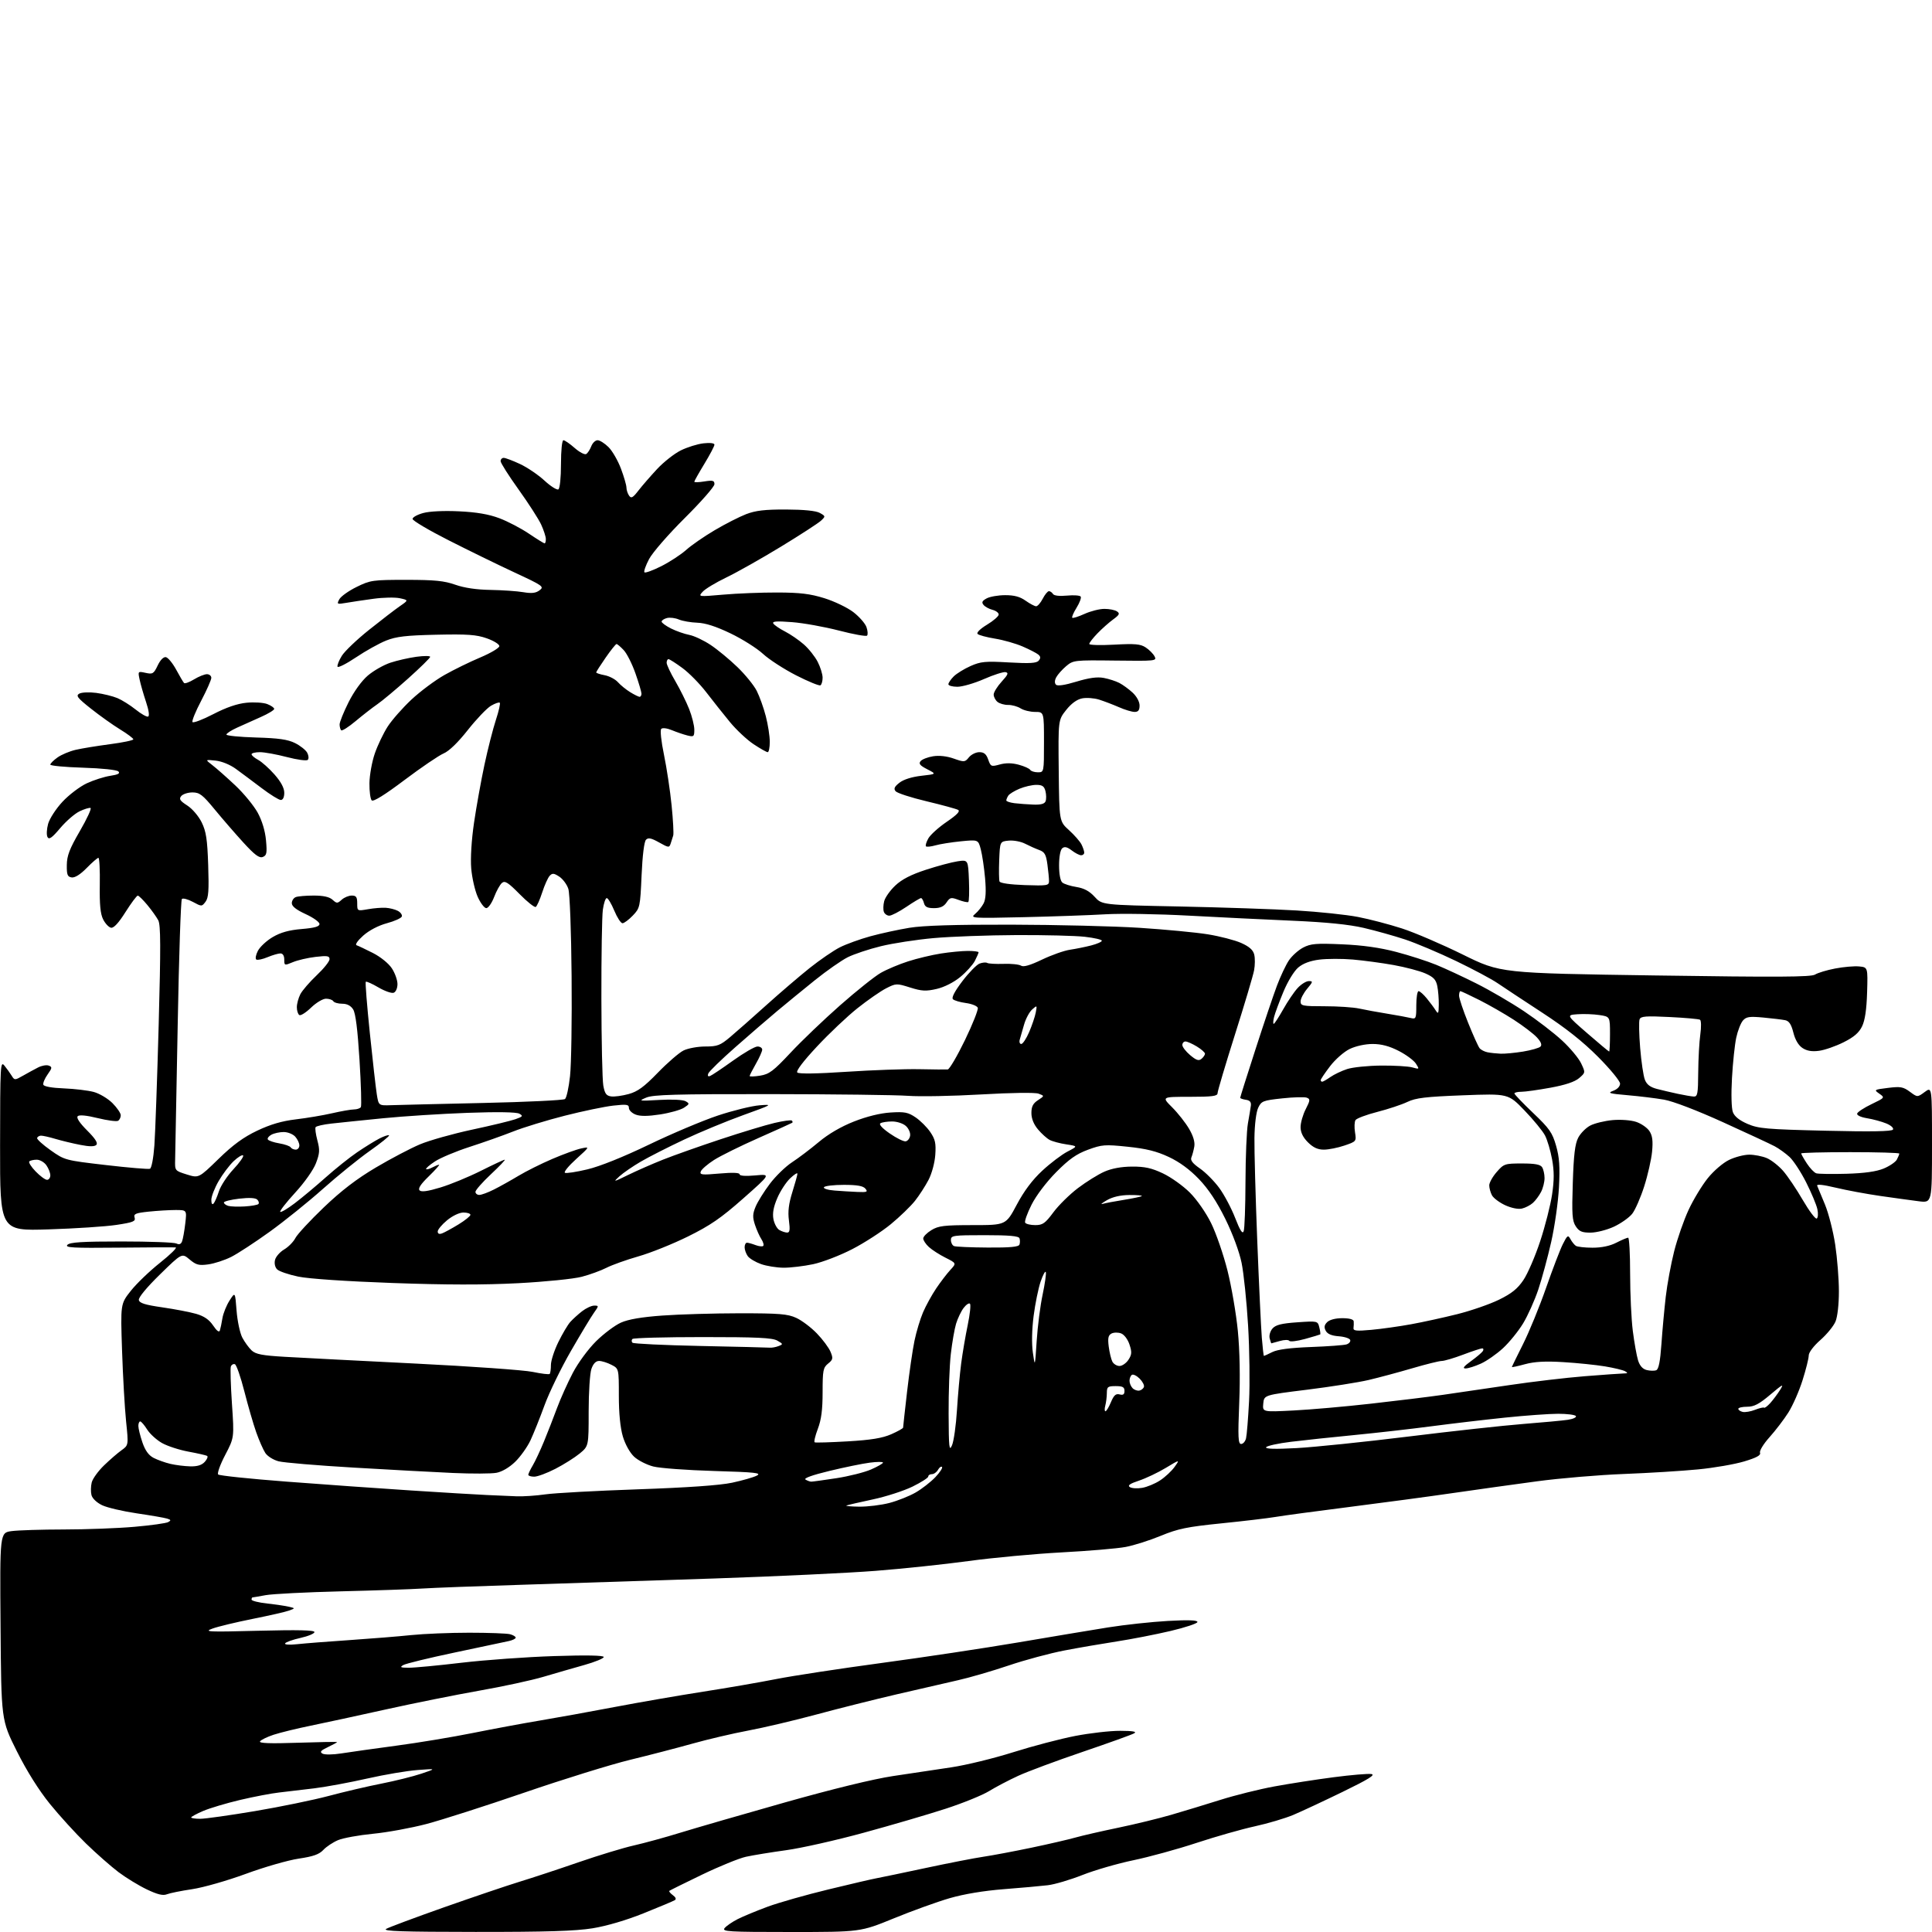 <?xml version="1.0" encoding="UTF-8" standalone="no"?>
<svg 
  version="1.1" 
  xmlns="http://www.w3.org/2000/svg" 
  xmlns:xlink="http://www.w3.org/1999/xlink" 
  xmlns:svg="http://www.w3.org/2000/svg"
  xmlns:rdf="http://www.w3.org/1999/02/22-rdf-syntax-ns#"
  xmlns:cc="http://creativecommons.org/ns#"
  xmlns:dc="http://purl.org/dc/elements/1.1/"
  viewBox="0 0 768 768"
  width="768"
  height="768"
>
<style>svg {background-color: white; }</style>"
<path stroke="none" fill="black" fill-rule="evenodd" d="M189.00,767.97C159.91,767.95 151.95,767.68 153.50,766.77C154.60,766.13 164.95,762.27 176.50,758.19C188.05,754.12 201.55,749.55 206.50,748.03C211.45,746.52 222.03,743.03 230.00,740.27C237.97,737.52 247.88,734.51 252.00,733.59C256.12,732.66 264.45,730.38 270.50,728.51C276.55,726.65 295.23,721.24 312.00,716.50C331.14,711.10 347.16,707.19 355.00,706.01C361.88,704.98 372.29,703.42 378.15,702.54C384.01,701.67 395.10,698.96 402.79,696.53C410.49,694.10 421.58,691.19 427.44,690.06C433.31,688.93 441.34,688.01 445.30,688.03C450.40,688.05 452.02,688.34 450.85,689.02C449.94,689.55 440.72,692.87 430.35,696.40C419.98,699.92 408.46,704.21 404.75,705.92C401.03,707.63 395.82,710.36 393.16,712.00C390.50,713.63 382.74,716.78 375.91,719.00C369.09,721.22 354.48,725.50 343.45,728.51C332.42,731.53 318.47,734.67 312.45,735.49C306.43,736.32 299.25,737.49 296.50,738.10C293.75,738.71 285.88,741.92 279.00,745.24C272.12,748.55 266.31,751.44 266.07,751.64C265.84,751.85 266.47,752.62 267.47,753.36C268.63,754.20 268.91,754.94 268.24,755.35C267.66,755.71 262.12,758.04 255.94,760.52C249.01,763.31 241.22,765.60 235.60,766.52C228.71,767.63 217.40,767.99 189.00,767.97zM314.39,768.00C289.37,768.00 286.88,767.85 288.06,766.43C288.78,765.56 291.10,763.97 293.22,762.89C295.34,761.81 300.70,759.59 305.13,757.95C309.57,756.31 320.47,753.22 329.35,751.07C338.23,748.91 346.85,746.91 348.50,746.62C350.15,746.32 358.93,744.49 368.00,742.55C377.07,740.61 387.43,738.59 391.00,738.07C394.57,737.54 403.12,735.93 410.00,734.49C416.88,733.05 424.75,731.23 427.50,730.45C430.25,729.67 437.90,727.92 444.50,726.55C451.10,725.18 460.55,722.88 465.50,721.44C470.45,720.00 479.27,717.32 485.11,715.48C490.94,713.64 500.61,711.23 506.61,710.13C512.60,709.03 523.18,707.38 530.13,706.48C537.08,705.57 543.83,705.00 545.13,705.21C546.91,705.49 544.05,707.27 533.73,712.29C526.16,715.97 517.32,720.10 514.09,721.46C510.86,722.82 504.00,724.85 498.86,725.98C493.71,727.10 483.29,730.06 475.71,732.56C468.12,735.07 456.80,738.17 450.55,739.47C444.30,740.77 435.20,743.40 430.34,745.32C425.48,747.24 419.25,749.09 416.50,749.41C413.75,749.74 405.88,750.45 399.00,750.98C391.08,751.60 383.20,752.91 377.50,754.56C372.55,756.00 362.54,759.61 355.27,762.59C342.03,768.00 342.03,768.00 314.39,768.00zM66.36,753.00C64.79,753.63 62.64,753.11 58.36,751.07C55.14,749.53 50.06,746.43 47.08,744.18C44.10,741.92 38.31,736.83 34.21,732.85C30.11,728.87 23.64,721.77 19.82,717.06C15.39,711.58 10.66,704.05 6.69,696.13C0.50,683.77 0.50,683.77 0.22,646.52C-0.07,609.28 -0.07,609.28 4.61,608.64C7.18,608.29 16.53,608.00 25.39,607.99C34.25,607.98 46.87,607.51 53.44,606.93C60.01,606.36 66.05,605.51 66.86,605.06C68.07,604.38 67.99,604.14 66.41,603.66C65.36,603.33 59.95,602.40 54.38,601.58C48.81,600.76 42.61,599.31 40.60,598.35C38.45,597.32 36.70,595.65 36.36,594.30C36.04,593.03 36.09,590.78 36.46,589.30C36.83,587.81 39.02,584.78 41.32,582.55C43.62,580.32 46.76,577.60 48.30,576.50C51.10,574.50 51.10,574.50 50.12,565.00C49.58,559.77 48.86,547.13 48.52,536.90C47.90,518.31 47.90,518.31 51.99,513.14C54.23,510.29 59.46,505.27 63.60,501.98C67.74,498.69 70.54,495.94 69.82,495.87C69.09,495.79 58.83,495.84 47.00,495.96C29.02,496.15 25.71,495.97 26.80,494.84C27.80,493.81 32.70,493.50 48.30,493.50C59.41,493.50 69.23,493.86 70.12,494.31C71.23,494.86 71.94,494.60 72.37,493.47C72.72,492.57 73.29,489.39 73.64,486.41C74.28,481.00 74.28,481.00 69.78,481.00C67.31,481.00 62.52,481.29 59.13,481.64C53.88,482.19 53.04,482.55 53.51,484.02C53.97,485.50 52.92,485.92 46.28,486.92C42.00,487.57 29.84,488.37 19.25,488.70C0.00,489.31 0.00,489.31 0.03,455.41C0.06,423.20 0.15,421.61 1.78,423.63C2.73,424.80 4.02,426.60 4.65,427.63C5.78,429.45 5.89,429.45 9.15,427.60C10.99,426.55 13.68,425.08 15.13,424.34C16.58,423.59 18.49,423.25 19.38,423.59C20.81,424.14 20.76,424.53 18.92,427.12C17.78,428.72 17.02,430.55 17.23,431.19C17.47,431.90 20.63,432.47 25.38,432.65C29.64,432.82 34.99,433.46 37.26,434.07C39.52,434.68 42.87,436.67 44.69,438.49C46.51,440.31 48.00,442.49 48.00,443.34C48.00,444.19 47.52,445.18 46.94,445.53C46.36,445.89 42.73,445.41 38.87,444.47C34.39,443.37 31.51,443.09 30.89,443.71C30.28,444.32 31.63,446.37 34.63,449.37C37.88,452.62 39.01,454.39 38.29,455.11C37.57,455.83 35.60,455.83 31.88,455.10C28.92,454.53 24.48,453.46 22.00,452.72C19.52,451.98 16.94,451.41 16.25,451.44C15.56,451.47 14.89,451.90 14.75,452.38C14.61,452.87 17.03,455.06 20.13,457.25C25.72,461.20 25.90,461.25 42.12,463.13C51.11,464.18 58.98,464.84 59.60,464.60C60.25,464.35 61.00,460.41 61.37,455.33C61.72,450.48 62.49,428.87 63.08,407.32C63.92,376.45 63.89,367.66 62.91,365.82C62.23,364.55 60.29,361.82 58.59,359.77C56.89,357.72 55.17,356.03 54.77,356.02C54.36,356.01 52.17,358.95 49.89,362.55C47.16,366.89 45.21,368.99 44.14,368.79C43.24,368.62 41.84,367.13 41.01,365.49C39.90,363.30 39.55,359.62 39.67,351.75C39.77,345.84 39.52,341.00 39.12,341.00C38.73,341.00 36.63,342.82 34.46,345.04C31.96,347.60 29.78,348.97 28.51,348.79C26.82,348.55 26.51,347.77 26.56,343.86C26.60,340.15 27.64,337.44 31.75,330.36C34.57,325.49 36.48,321.36 35.99,321.18C35.49,321.01 33.54,321.60 31.65,322.50C29.75,323.40 26.29,326.40 23.95,329.17C20.67,333.06 19.51,333.88 18.89,332.76C18.44,331.97 18.55,329.61 19.12,327.52C19.70,325.42 22.24,321.50 24.83,318.72C27.40,315.96 31.75,312.66 34.49,311.38C37.24,310.10 41.44,308.76 43.82,308.40C46.94,307.93 47.85,307.45 47.06,306.66C46.43,306.03 40.46,305.40 32.99,305.17C25.84,304.95 20.00,304.40 20.00,303.95C20.00,303.50 21.28,302.22 22.86,301.10C24.43,299.98 27.69,298.61 30.11,298.06C32.52,297.50 38.66,296.50 43.75,295.83C48.84,295.16 53.00,294.29 53.00,293.89C53.00,293.50 50.64,291.72 47.75,289.96C44.86,288.19 39.65,284.48 36.16,281.71C30.77,277.44 30.07,276.54 31.52,275.73C32.46,275.20 35.50,275.07 38.28,275.44C41.06,275.81 44.83,276.74 46.66,277.50C48.48,278.26 51.75,280.31 53.92,282.05C56.08,283.79 58.31,285.05 58.86,284.86C59.49,284.64 59.17,282.39 58.04,279.00C57.03,275.98 55.89,271.99 55.50,270.15C54.80,266.82 54.82,266.80 57.88,267.47C60.69,268.09 61.11,267.84 62.68,264.54C63.74,262.32 65.00,261.05 65.95,261.23C66.80,261.39 68.64,263.64 70.04,266.21C71.43,268.79 72.84,271.18 73.17,271.51C73.50,271.84 75.29,271.19 77.14,270.06C78.99,268.93 81.29,268.01 82.25,268.00C83.21,268.00 84.00,268.65 84.00,269.45C84.00,270.25 82.19,274.33 79.99,278.53C77.78,282.72 76.22,286.54 76.51,287.02C76.81,287.50 80.53,286.09 84.77,283.89C89.96,281.20 94.31,279.71 98.00,279.35C101.03,279.05 104.74,279.29 106.25,279.88C107.76,280.47 109.00,281.33 109.00,281.80C109.00,282.27 106.64,283.71 103.75,284.99C100.86,286.27 96.59,288.19 94.25,289.25C91.91,290.31 90.00,291.55 90.00,292.01C90.00,292.46 95.29,292.98 101.75,293.17C110.73,293.42 114.39,293.95 117.28,295.38C119.37,296.42 121.55,298.15 122.13,299.24C122.71,300.33 122.81,301.59 122.34,302.06C121.88,302.52 118.15,302.02 114.07,300.95C109.98,299.88 105.14,299.00 103.32,299.00C101.49,299.00 100.00,299.37 100.00,299.83C100.00,300.29 101.18,301.29 102.62,302.06C104.06,302.84 106.99,305.45 109.12,307.87C111.69,310.80 113.00,313.24 113.00,315.14C113.00,316.92 112.47,318.00 111.61,318.00C110.85,318.00 107.40,315.86 103.96,313.25C100.51,310.64 95.93,307.22 93.77,305.65C91.46,303.96 88.14,302.61 85.68,302.35C81.50,301.91 81.50,301.91 84.48,304.21C86.12,305.47 90.21,309.09 93.58,312.26C96.94,315.43 100.93,320.30 102.45,323.08C104.19,326.28 105.40,330.32 105.74,334.05C106.20,339.14 106.02,340.05 104.45,340.66C103.05,341.19 101.26,339.86 96.75,334.93C93.52,331.39 88.38,325.46 85.33,321.75C80.54,315.93 79.33,315.00 76.51,315.00C74.71,315.00 72.71,315.65 72.05,316.44C71.07,317.62 71.51,318.31 74.43,320.19C76.46,321.50 78.95,324.42 80.18,326.92C81.94,330.53 82.42,333.62 82.76,343.92C83.10,353.99 82.89,356.89 81.70,358.46C80.23,360.41 80.17,360.41 76.65,358.51C74.68,357.45 72.73,356.94 72.30,357.36C71.88,357.79 71.13,380.27 70.64,407.32C70.15,434.37 69.69,458.50 69.62,460.94C69.50,465.38 69.50,465.38 74.25,466.87C79.00,468.35 79.00,468.35 86.87,460.69C92.63,455.08 96.77,452.06 102.26,449.45C107.56,446.94 112.08,445.62 117.63,444.96C121.96,444.45 128.43,443.36 132.00,442.54C135.57,441.72 139.49,441.03 140.69,441.02C141.90,441.01 143.14,440.59 143.45,440.09C143.76,439.58 143.52,431.15 142.91,421.34C142.16,409.25 141.35,402.77 140.38,401.25C139.43,399.76 137.97,399.00 136.04,399.00C134.43,399.00 132.84,398.55 132.50,398.00C132.16,397.45 130.85,397.00 129.59,397.00C128.33,397.00 125.68,398.58 123.65,400.55C121.63,402.51 119.54,403.83 118.99,403.50C118.45,403.16 118.00,401.76 118.00,400.39C118.00,399.02 118.63,396.69 119.40,395.20C120.17,393.72 123.10,390.33 125.90,387.68C128.71,385.03 131.00,382.16 131.00,381.29C131.00,379.98 130.10,379.83 125.43,380.38C122.36,380.74 118.31,381.68 116.43,382.47C113.07,383.87 113.00,383.85 113.00,381.45C113.00,379.92 112.43,379.00 111.47,379.00C110.63,379.00 108.33,379.67 106.36,380.49C104.40,381.31 102.39,381.74 101.90,381.44C101.41,381.13 101.68,379.58 102.51,377.98C103.34,376.38 106.00,373.91 108.43,372.49C111.57,370.65 114.90,369.72 119.93,369.30C125.07,368.87 127.00,368.32 127.00,367.30C127.00,366.52 124.52,364.76 121.50,363.37C117.77,361.66 116.00,360.27 116.00,359.03C116.00,358.03 116.71,356.94 117.58,356.61C118.45,356.27 121.68,356.00 124.75,356.00C128.55,356.00 130.93,356.53 132.17,357.65C133.87,359.19 134.13,359.19 135.83,357.65C136.83,356.74 138.63,356.00 139.83,356.00C141.59,356.00 142.00,356.59 142.00,359.09C142.00,362.17 142.01,362.17 146.25,361.43C148.59,361.01 151.79,360.76 153.36,360.86C154.93,360.96 157.10,361.52 158.17,362.09C159.24,362.67 159.95,363.67 159.73,364.32C159.52,364.97 156.84,366.18 153.79,367.00C150.40,367.92 146.74,369.83 144.39,371.92C142.20,373.87 141.05,375.52 141.74,375.75C142.39,375.96 145.31,377.35 148.22,378.82C151.24,380.35 154.46,382.95 155.75,384.90C156.99,386.77 158.00,389.59 158.00,391.18C158.00,392.81 157.35,394.31 156.51,394.63C155.69,394.95 152.96,393.99 150.43,392.51C147.91,391.03 145.64,390.02 145.40,390.27C145.15,390.51 145.88,399.67 147.01,410.61C148.14,421.55 149.39,432.52 149.78,435.00C150.50,439.50 150.50,439.50 155.50,439.33C158.25,439.23 174.68,438.84 192.00,438.45C209.32,438.07 224.00,437.36 224.60,436.88C225.21,436.39 226.11,432.29 226.60,427.75C227.10,423.21 227.38,405.32 227.22,388.00C227.07,370.06 226.51,355.14 225.92,353.33C225.36,351.59 223.74,349.41 222.33,348.48C220.19,347.08 219.56,347.02 218.50,348.15C217.81,348.89 216.47,351.86 215.54,354.74C214.61,357.62 213.45,360.22 212.97,360.52C212.49,360.81 209.60,358.52 206.54,355.41C202.00,350.80 200.72,349.99 199.55,350.96C198.75,351.62 197.35,354.15 196.42,356.58C195.49,359.01 194.09,361.00 193.31,361.00C192.53,361.00 190.99,358.96 189.88,356.47C188.78,353.98 187.63,348.91 187.32,345.22C186.98,341.15 187.42,333.96 188.44,327.00C189.37,320.68 191.23,310.32 192.58,304.00C193.93,297.68 195.98,289.66 197.12,286.19C198.27,282.71 198.97,279.63 198.67,279.34C198.38,279.05 196.80,279.60 195.16,280.56C193.52,281.53 189.38,285.87 185.96,290.20C182.05,295.16 178.49,298.60 176.35,299.50C174.49,300.28 167.51,305.02 160.85,310.03C152.94,315.99 148.40,318.80 147.76,318.16C147.22,317.62 146.82,314.55 146.86,311.32C146.91,308.10 147.86,302.81 148.98,299.56C150.09,296.32 152.39,291.51 154.08,288.87C155.77,286.24 160.03,281.40 163.54,278.11C167.05,274.83 172.96,270.42 176.68,268.32C180.39,266.22 186.82,263.07 190.97,261.33C195.11,259.58 198.50,257.56 198.50,256.83C198.50,256.10 196.25,254.71 193.50,253.74C189.38,252.29 185.86,252.04 173.50,252.31C161.42,252.58 157.53,253.03 153.50,254.63C150.75,255.73 145.35,258.73 141.50,261.32C137.65,263.90 134.35,265.56 134.17,265.01C133.99,264.46 134.75,262.52 135.88,260.70C137.00,258.88 141.87,254.23 146.71,250.37C151.54,246.51 157.06,242.27 158.96,240.96C162.42,238.57 162.42,238.57 158.96,237.81C157.06,237.40 152.35,237.49 148.50,238.02C144.65,238.54 139.76,239.27 137.63,239.64C133.96,240.27 133.82,240.20 134.88,238.23C135.49,237.09 138.58,234.88 141.74,233.33C147.23,230.63 148.16,230.50 161.50,230.50C172.79,230.50 176.57,230.88 181.00,232.44C184.59,233.70 189.46,234.42 195.00,234.50C199.68,234.58 205.53,234.98 208.00,235.40C211.39,235.97 212.99,235.78 214.50,234.64C216.39,233.21 215.84,232.82 204.50,227.55C197.90,224.48 186.09,218.71 178.25,214.73C170.42,210.76 164.00,206.95 164.00,206.29C164.00,205.62 165.91,204.56 168.25,203.93C170.80,203.23 176.50,202.97 182.50,203.26C189.49,203.59 194.31,204.42 198.50,206.00C201.80,207.24 207.08,210.00 210.24,212.13C213.39,214.26 216.21,216.00 216.49,216.00C216.77,216.00 216.99,215.21 216.98,214.25C216.97,213.29 216.12,210.70 215.11,208.50C214.09,206.30 210.05,200.03 206.13,194.56C202.21,189.09 199.00,184.03 199.00,183.31C199.00,182.59 199.56,182.00 200.25,182.01C200.94,182.02 203.84,183.11 206.69,184.44C209.55,185.77 213.92,188.73 216.40,191.01C218.88,193.30 221.38,194.88 221.96,194.53C222.56,194.15 223.00,189.92 223.00,184.44C223.00,179.04 223.41,175.00 223.97,175.00C224.50,175.00 226.51,176.38 228.44,178.08C230.36,179.77 232.43,180.85 233.03,180.48C233.63,180.11 234.53,178.72 235.04,177.40C235.54,176.08 236.67,175.00 237.55,175.00C238.43,175.00 240.40,176.24 241.92,177.76C243.44,179.28 245.65,183.12 246.84,186.30C248.03,189.48 249.01,192.85 249.02,193.79C249.02,194.73 249.49,196.18 250.05,197.00C250.90,198.25 251.53,197.92 253.79,195.00C255.28,193.07 258.62,189.23 261.21,186.45C263.80,183.67 268.02,180.35 270.59,179.06C273.17,177.78 277.24,176.50 279.64,176.23C282.28,175.93 284.00,176.15 284.00,176.77C284.00,177.33 282.20,180.76 280.00,184.38C277.80,188.00 276.00,191.20 276.00,191.49C276.00,191.79 277.80,191.74 280.00,191.38C283.38,190.84 284.00,191.02 284.00,192.48C284.00,193.43 278.71,199.46 272.25,205.88C265.76,212.33 259.39,219.64 258.03,222.22C256.67,224.79 255.84,227.17 256.18,227.51C256.52,227.85 259.56,226.74 262.93,225.04C266.30,223.33 270.73,220.43 272.78,218.59C274.83,216.75 279.91,213.23 284.09,210.77C288.26,208.30 293.89,205.44 296.59,204.39C300.37,202.94 304.03,202.51 312.50,202.54C319.63,202.57 324.33,203.04 325.87,203.89C328.18,205.17 328.20,205.25 326.37,206.97C325.34,207.94 318.18,212.59 310.45,217.30C302.72,222.01 292.95,227.52 288.75,229.54C284.55,231.56 280.30,234.12 279.31,235.24C277.50,237.25 277.51,237.25 287.50,236.38C293.00,235.89 302.68,235.51 309.00,235.53C318.01,235.55 322.05,236.04 327.68,237.79C331.63,239.01 336.81,241.50 339.18,243.30C341.54,245.11 343.91,247.80 344.43,249.27C344.95,250.75 345.05,252.28 344.67,252.67C344.28,253.06 339.24,252.15 333.47,250.65C327.70,249.16 319.31,247.65 314.83,247.31C308.72,246.84 306.86,246.97 307.41,247.85C307.81,248.50 309.89,249.92 312.04,251.02C314.19,252.12 317.56,254.43 319.53,256.16C321.50,257.89 323.99,261.02 325.06,263.12C326.13,265.21 327.00,268.04 327.00,269.40C327.00,270.77 326.61,272.12 326.14,272.42C325.66,272.71 321.32,270.93 316.49,268.47C311.66,266.00 305.72,262.16 303.30,259.92C300.87,257.68 295.06,254.02 290.39,251.78C284.62,249.01 280.40,247.65 277.20,247.54C274.62,247.45 271.31,246.88 269.86,246.26C268.40,245.64 266.27,245.38 265.11,245.68C263.95,245.99 263.00,246.62 263.00,247.10C263.00,247.57 264.69,248.80 266.75,249.84C268.81,250.87 272.07,252.01 274.00,252.38C275.93,252.75 279.75,254.55 282.50,256.39C285.25,258.22 290.03,262.17 293.12,265.16C296.22,268.14 299.67,272.39 300.80,274.60C301.92,276.81 303.56,281.36 304.42,284.70C305.29,288.05 306.00,292.64 306.00,294.89C306.00,297.15 305.63,299.00 305.17,299.00C304.72,299.00 302.20,297.58 299.58,295.84C296.96,294.11 292.72,290.14 290.16,287.03C287.60,283.92 283.37,278.60 280.77,275.21C278.17,271.82 273.89,267.47 271.27,265.55C268.65,263.62 266.16,262.04 265.75,262.02C265.34,262.01 265.00,262.65 265.00,263.45C265.00,264.24 266.55,267.54 268.45,270.77C270.34,274.01 272.82,279.00 273.95,281.86C275.08,284.73 276.00,288.42 276.00,290.06C276.00,292.81 275.79,292.99 273.25,292.36C271.74,291.98 268.98,291.04 267.12,290.27C265.18,289.46 263.36,289.24 262.86,289.74C262.36,290.24 262.83,294.66 263.95,300.06C265.02,305.25 266.39,314.28 266.97,320.12C267.56,325.95 267.85,331.35 267.62,332.12C267.38,332.88 266.93,334.32 266.60,335.32C266.04,337.03 265.78,337.01 262.00,334.88C258.90,333.14 257.71,332.89 256.80,333.80C256.07,334.53 255.39,340.03 255.04,347.95C254.48,360.56 254.39,360.99 251.55,363.95C249.94,365.63 248.10,367.00 247.45,367.00C246.80,367.00 245.33,364.75 244.19,362.00C243.05,359.25 241.70,357.00 241.19,357.00C240.69,357.00 239.99,359.09 239.64,361.64C239.29,364.19 239.03,380.05 239.06,396.89C239.09,413.73 239.43,429.30 239.82,431.50C240.39,434.70 241.00,435.57 242.91,435.84C244.22,436.03 247.37,435.60 249.90,434.90C253.50,433.91 256.02,432.06 261.50,426.41C265.35,422.44 269.94,418.47 271.70,417.59C273.46,416.72 277.35,416.00 280.34,416.00C285.17,416.00 286.28,415.58 290.24,412.25C292.69,410.19 299.15,404.49 304.59,399.59C310.04,394.68 317.82,388.03 321.87,384.79C325.93,381.56 331.33,377.86 333.87,376.57C336.42,375.29 341.88,373.31 346.00,372.18C350.12,371.05 357.10,369.54 361.50,368.81C367.02,367.91 379.58,367.52 402.00,367.57C419.88,367.61 442.82,368.17 453.00,368.82C463.18,369.48 475.39,370.64 480.15,371.41C484.90,372.18 490.85,373.72 493.36,374.83C496.59,376.27 498.11,377.61 498.57,379.43C498.93,380.85 498.91,383.68 498.52,385.72C498.14,387.76 494.72,399.26 490.91,411.27C487.11,423.28 484.00,433.76 484.00,434.56C484.00,435.73 481.91,436.00 472.88,436.00C461.76,436.00 461.76,436.00 465.95,440.18C468.25,442.48 471.27,446.32 472.67,448.71C474.34,451.55 475.06,453.99 474.75,455.78C474.49,457.27 473.97,459.21 473.60,460.08C473.11,461.21 474.08,462.48 476.99,464.49C479.23,466.04 482.68,469.52 484.66,472.21C486.64,474.91 489.49,480.28 490.99,484.14C492.94,489.15 493.91,490.67 494.38,489.44C494.75,488.50 495.07,479.62 495.10,469.72C495.13,459.82 495.56,449.42 496.06,446.61C496.57,443.80 497.09,440.60 497.24,439.50C497.42,438.09 496.84,437.41 495.25,437.18C494.01,437.00 493.00,436.64 493.00,436.38C493.00,436.12 495.72,427.48 499.05,417.20C502.37,406.91 506.23,395.48 507.62,391.79C509.01,388.10 511.13,383.60 512.34,381.79C513.55,379.98 516.11,377.68 518.02,376.68C521.02,375.11 523.17,374.93 533.50,375.38C541.66,375.73 548.54,376.70 555.00,378.40C560.23,379.77 567.39,382.08 570.93,383.53C574.47,384.98 581.69,388.33 586.97,390.99C592.26,393.64 600.75,398.59 605.84,402.00C610.92,405.40 617.72,410.62 620.93,413.60C624.15,416.57 627.56,420.66 628.52,422.69C630.26,426.36 630.26,426.38 627.72,428.57C626.01,430.04 622.24,431.30 616.33,432.38C611.47,433.27 606.26,434.00 604.75,434.00C603.24,434.00 602.00,434.30 602.00,434.67C602.00,435.03 605.35,438.52 609.44,442.42C615.95,448.62 617.08,450.24 618.57,455.46C619.89,460.09 620.14,463.76 619.71,471.96C619.41,477.76 618.02,487.53 616.63,493.67C615.24,499.82 612.92,508.36 611.48,512.66C610.03,516.96 607.32,523.01 605.44,526.10C603.56,529.19 599.97,533.62 597.45,535.94C594.94,538.26 590.99,541.01 588.69,542.05C586.39,543.10 583.64,543.97 582.60,543.98C581.24,543.99 581.84,543.17 584.75,541.07C586.98,539.45 589.10,537.65 589.46,537.07C589.82,536.48 589.70,536.00 589.18,536.00C588.66,536.00 585.25,537.12 581.60,538.50C577.94,539.88 574.13,541.00 573.13,541.00C572.12,541.00 566.84,542.31 561.40,543.91C555.95,545.51 548.12,547.61 544.00,548.58C539.88,549.54 528.85,551.28 519.50,552.44C502.50,554.55 502.50,554.55 502.17,557.93C501.85,561.32 501.85,561.32 514.17,560.69C520.95,560.35 534.83,559.13 545.00,557.98C555.17,556.84 568.00,555.27 573.50,554.48C579.00,553.70 590.92,551.95 600.00,550.60C609.08,549.25 622.55,547.66 629.95,547.07C637.35,546.48 644.32,545.99 645.45,545.97C647.09,545.95 647.20,545.77 646.00,545.09C645.17,544.62 641.58,543.76 638.00,543.16C634.42,542.57 627.00,541.80 621.50,541.47C614.32,541.03 610.02,541.26 606.25,542.28C603.36,543.07 601.00,543.58 601.00,543.41C601.00,543.25 603.00,539.16 605.43,534.31C607.87,529.46 611.98,519.42 614.57,512.00C617.16,504.57 620.16,496.73 621.25,494.57C623.05,490.99 623.32,490.82 624.28,492.57C624.85,493.63 625.82,494.83 626.41,495.23C627.01,495.64 629.99,495.98 633.04,495.98C636.63,495.99 639.96,495.30 642.50,494.00C644.66,492.90 646.78,492.00 647.21,492.00C647.65,492.00 648.00,498.45 648.00,506.34C648.00,514.23 648.48,524.47 649.07,529.09C649.66,533.72 650.60,538.96 651.15,540.75C651.82,542.91 652.97,544.21 654.58,544.61C655.91,544.94 657.62,544.98 658.37,544.69C659.34,544.31 659.95,541.26 660.44,534.33C660.81,528.92 661.59,520.45 662.16,515.50C662.73,510.55 664.24,502.40 665.51,497.38C666.78,492.37 669.37,484.94 671.27,480.88C673.16,476.82 676.59,471.17 678.88,468.33C681.21,465.43 684.93,462.24 687.34,461.08C689.70,459.94 693.30,459.00 695.35,459.00C697.39,459.00 700.52,459.61 702.30,460.35C704.08,461.09 707.00,463.37 708.79,465.41C710.58,467.45 714.11,472.68 716.64,477.04C719.18,481.40 721.67,484.70 722.18,484.39C722.70,484.07 722.81,482.39 722.43,480.65C722.06,478.92 720.05,474.12 717.97,470.00C715.89,465.88 712.91,461.33 711.35,459.89C709.78,458.46 707.15,456.56 705.50,455.68C703.85,454.80 694.62,450.50 684.99,446.13C674.54,441.38 665.07,437.76 661.49,437.13C658.20,436.56 651.67,435.76 647.00,435.36C639.68,434.73 638.88,434.49 641.25,433.62C642.90,433.02 644.00,431.87 644.00,430.75C644.00,429.73 640.06,424.94 635.25,420.11C629.17,414.00 622.37,408.62 613.00,402.51C605.58,397.66 597.60,392.40 595.27,390.80C592.95,389.21 585.52,385.25 578.77,382.00C572.02,378.76 562.94,374.92 558.59,373.47C554.24,372.03 546.81,369.95 542.09,368.85C536.24,367.49 527.27,366.59 514.00,366.01C503.27,365.55 484.60,364.63 472.50,363.98C460.40,363.32 445.55,363.08 439.50,363.44C433.45,363.80 418.82,364.32 407.00,364.59C386.25,365.06 385.57,365.02 387.63,363.29C388.81,362.30 390.32,360.41 391.01,359.09C391.87,357.41 392.04,354.35 391.58,349.09C391.21,344.91 390.44,339.76 389.88,337.63C388.86,333.76 388.86,333.76 381.98,334.43C378.19,334.81 373.64,335.53 371.87,336.04C370.09,336.55 368.39,336.72 368.09,336.43C367.80,336.13 368.22,334.71 369.03,333.28C369.84,331.84 373.13,328.87 376.35,326.68C380.45,323.88 381.79,322.47 380.85,321.94C380.11,321.53 374.47,319.99 368.31,318.52C362.16,317.06 356.63,315.26 356.02,314.53C355.18,313.52 355.54,312.72 357.55,311.14C359.18,309.86 362.46,308.82 366.24,308.39C372.32,307.71 372.32,307.71 368.59,305.79C365.70,304.31 365.10,303.58 365.95,302.56C366.55,301.84 368.78,300.97 370.91,300.63C373.34,300.24 376.40,300.58 379.14,301.55C383.30,303.02 383.58,303.00 385.16,301.05C386.07,299.92 387.94,299.00 389.31,299.00C391.17,299.00 392.06,299.75 392.83,301.94C393.81,304.74 394.02,304.83 397.41,303.90C399.81,303.23 402.26,303.26 404.94,303.98C407.13,304.57 409.19,305.49 409.52,306.03C409.85,306.56 411.22,307.00 412.56,307.00C415.00,307.00 415.00,307.00 415.00,295.00C415.00,283.00 415.00,283.00 411.46,283.00C409.52,283.00 406.93,282.37 405.71,281.59C404.50,280.82 402.26,280.20 400.75,280.22C399.24,280.24 397.33,279.69 396.50,279.00C395.68,278.32 395.00,277.01 395.00,276.10C395.00,275.19 396.43,272.88 398.17,270.97C400.69,268.22 401.01,267.44 399.73,267.19C398.84,267.02 394.98,268.25 391.14,269.94C387.30,271.62 382.55,273.00 380.58,273.00C378.61,273.00 377.00,272.55 377.00,272.00C377.00,271.45 377.95,270.05 379.10,268.90C380.26,267.74 383.28,265.88 385.81,264.76C389.87,262.96 391.70,262.79 401.11,263.33C409.41,263.80 412.05,263.64 412.91,262.60C413.74,261.61 413.69,260.99 412.73,260.19C412.02,259.60 409.20,258.15 406.47,256.97C403.73,255.79 398.80,254.39 395.50,253.86C392.20,253.32 389.10,252.49 388.61,252.00C388.09,251.49 389.66,249.95 392.36,248.32C394.91,246.78 397.00,244.96 397.00,244.28C397.00,243.60 395.89,242.76 394.54,242.42C393.19,242.08 391.58,241.20 390.98,240.47C390.13,239.45 390.41,238.85 392.19,237.88C393.46,237.18 396.77,236.60 399.54,236.59C403.17,236.58 405.46,237.19 407.70,238.79C409.41,240.00 411.29,241.00 411.88,241.00C412.47,241.00 413.65,239.65 414.50,238.00C415.35,236.35 416.46,235.00 416.97,235.00C417.47,235.00 418.19,235.50 418.57,236.11C418.99,236.80 421.15,237.05 424.16,236.76C426.85,236.50 429.30,236.68 429.60,237.16C429.90,237.64 429.16,239.63 427.96,241.57C426.75,243.51 425.98,245.31 426.24,245.57C426.49,245.83 428.68,245.14 431.10,244.04C433.52,242.94 437.07,242.04 439.00,242.04C440.93,242.03 443.18,242.48 444.00,243.03C445.25,243.87 445.01,244.40 442.50,246.23C440.85,247.43 438.04,249.93 436.25,251.78C434.46,253.63 433.00,255.52 433.00,255.98C433.00,256.44 437.48,256.56 442.96,256.26C451.16,255.81 453.36,256.00 455.42,257.36C456.80,258.26 458.39,259.85 458.95,260.90C459.93,262.73 459.39,262.79 443.33,262.59C427.06,262.39 426.63,262.44 423.82,264.80C422.25,266.13 420.47,268.12 419.88,269.22C419.20,270.49 419.16,271.56 419.78,272.18C420.39,272.79 423.32,272.35 427.90,270.96C432.91,269.44 436.16,269.00 438.74,269.48C440.77,269.86 443.57,270.76 444.97,271.49C446.36,272.21 448.74,273.95 450.25,275.35C451.86,276.85 453.00,278.96 453.00,280.45C453.00,282.32 452.47,283.00 451.03,283.00C449.94,283.00 447.13,282.15 444.78,281.11C442.42,280.08 438.88,278.73 436.91,278.11C434.94,277.49 431.89,277.27 430.14,277.62C428.08,278.03 425.85,279.66 423.81,282.24C420.65,286.23 420.65,286.23 420.86,306.36C421.07,326.50 421.07,326.50 424.94,330.00C427.07,331.93 429.31,334.48 429.91,335.68C430.51,336.89 431.00,338.35 431.00,338.93C431.00,339.52 430.44,339.99 429.75,339.98C429.06,339.97 427.38,339.10 426.02,338.05C424.22,336.67 423.18,336.43 422.27,337.19C421.51,337.82 421.00,340.57 421.00,344.00C421.00,347.50 421.51,350.18 422.30,350.83C423.01,351.43 425.54,352.22 427.91,352.60C430.95,353.09 433.08,354.24 435.14,356.50C438.06,359.72 438.06,359.72 468.78,360.34C485.68,360.69 506.70,361.40 515.50,361.93C524.30,362.46 535.24,363.61 539.82,364.50C544.39,365.38 552.26,367.44 557.32,369.08C562.37,370.72 573.25,375.39 581.50,379.46C596.50,386.86 596.50,386.86 658.00,387.76C706.81,388.48 719.91,388.40 721.50,387.41C722.60,386.72 726.20,385.63 729.50,385.00C732.81,384.36 737.08,383.99 739.00,384.17C742.50,384.50 742.50,384.50 742.20,394.50C741.99,401.35 741.36,405.60 740.20,408.00C738.97,410.54 736.94,412.28 732.83,414.33C729.72,415.89 725.34,417.41 723.11,417.71C720.27,418.09 718.28,417.76 716.53,416.61C714.92,415.56 713.61,413.35 712.89,410.47C712.06,407.18 711.18,405.86 709.63,405.54C708.46,405.30 704.56,404.83 700.96,404.49C695.41,403.98 694.17,404.16 692.83,405.69C691.97,406.69 690.77,409.75 690.18,412.50C689.59,415.25 688.83,422.45 688.49,428.50C688.12,434.94 688.27,440.58 688.85,442.10C689.50,443.82 691.45,445.38 694.68,446.77C699.03,448.64 702.22,448.92 725.67,449.48C743.81,449.91 752.02,449.77 752.48,449.03C752.86,448.42 751.72,447.37 749.82,446.59C747.99,445.84 744.56,444.90 742.20,444.52C739.66,444.10 738.04,443.33 738.25,442.65C738.44,442.02 741.01,440.34 743.96,438.92C749.30,436.35 749.31,436.33 747.06,434.75C744.85,433.21 744.94,433.15 750.48,432.46C755.45,431.84 756.55,432.03 759.19,433.98C762.21,436.22 762.21,436.22 765.11,434.08C768.00,431.94 768.00,431.94 768.00,455.06C768.00,478.19 768.00,478.19 762.75,477.52C759.86,477.15 753.00,476.21 747.50,475.42C742.00,474.63 733.99,473.14 729.69,472.11C724.59,470.90 722.05,470.64 722.36,471.37C722.62,471.99 724.02,475.34 725.45,478.81C726.89,482.29 728.73,489.49 729.53,494.81C730.33,500.14 730.99,508.45 730.99,513.28C731.00,518.45 730.44,523.41 729.64,525.33C728.89,527.12 726.19,530.43 723.64,532.67C720.93,535.06 719.00,537.61 719.00,538.82C719.00,539.96 717.89,544.41 716.53,548.70C715.18,552.99 712.64,558.75 710.90,561.50C709.16,564.25 705.79,568.66 703.42,571.30C701.01,573.98 699.34,576.72 699.64,577.50C700.02,578.50 698.27,579.46 693.34,580.94C689.58,582.07 681.33,583.50 675.00,584.11C668.67,584.73 655.40,585.55 645.50,585.93C635.60,586.31 620.08,587.62 611.00,588.84C601.92,590.06 586.85,592.16 577.50,593.52C568.15,594.88 549.70,597.36 536.50,599.03C523.30,600.70 510.02,602.49 507.00,603.01C503.98,603.52 494.30,604.67 485.50,605.56C471.88,606.94 468.30,607.68 461.45,610.50C457.02,612.33 450.72,614.33 447.45,614.94C444.18,615.56 432.73,616.53 422.00,617.10C411.27,617.68 394.62,619.22 385.00,620.54C375.38,621.85 358.73,623.61 348.00,624.44C337.27,625.28 308.48,626.64 284.00,627.47C259.52,628.29 225.10,629.42 207.50,629.97C189.90,630.51 172.12,631.19 168.00,631.46C163.88,631.74 149.25,632.24 135.50,632.58C121.75,632.92 108.30,633.61 105.61,634.10C102.93,634.60 100.56,635.00 100.36,635.00C100.16,635.00 100.00,635.39 100.00,635.87C100.00,636.35 102.81,637.05 106.25,637.43C109.69,637.81 113.60,638.39 114.94,638.72C117.38,639.31 117.38,639.31 114.94,640.22C113.60,640.72 107.10,642.20 100.50,643.52C93.90,644.84 86.70,646.57 84.50,647.37C80.87,648.69 82.54,648.77 102.75,648.25C118.44,647.85 125.00,648.00 125.00,648.77C125.00,649.37 122.50,650.42 119.45,651.10C116.40,651.78 113.65,652.75 113.34,653.26C113.01,653.79 114.99,653.93 118.14,653.59C121.09,653.27 130.47,652.53 139.00,651.96C147.53,651.38 158.55,650.49 163.50,649.97C168.45,649.46 178.80,649.03 186.50,649.03C194.20,649.03 201.51,649.30 202.75,649.63C203.99,649.96 205.00,650.57 205.00,650.99C205.00,651.41 203.76,652.02 202.25,652.35C200.74,652.68 191.09,654.72 180.82,656.89C170.54,659.05 161.32,661.30 160.32,661.88C158.82,662.75 159.21,662.94 162.50,662.95C164.70,662.96 174.15,662.07 183.50,660.96C192.85,659.86 209.39,658.67 220.25,658.32C233.19,657.90 240.00,658.03 240.00,658.69C240.00,659.24 236.51,660.67 232.25,661.87C227.99,663.06 220.68,665.18 216.00,666.56C211.32,667.95 199.85,670.43 190.50,672.07C181.15,673.72 164.50,677.06 153.50,679.50C142.50,681.95 129.00,684.86 123.50,685.99C118.00,687.11 111.37,688.73 108.76,689.59C106.16,690.45 103.73,691.64 103.36,692.23C102.89,692.98 107.35,693.14 118.35,692.77C126.96,692.48 134.00,692.36 134.00,692.51C134.00,692.65 132.35,693.55 130.34,694.51C127.46,695.87 127.01,696.43 128.21,697.10C129.06,697.57 132.33,697.54 135.61,697.02C138.85,696.50 148.70,695.12 157.50,693.94C166.30,692.77 180.02,690.49 188.00,688.88C195.97,687.28 207.90,685.06 214.50,683.96C221.10,682.86 234.60,680.42 244.50,678.53C254.40,676.65 270.15,673.93 279.50,672.47C288.85,671.02 301.90,668.77 308.50,667.46C315.10,666.16 334.00,663.28 350.50,661.05C367.00,658.83 391.30,655.17 404.50,652.93C417.70,650.68 433.90,647.98 440.50,646.92C447.10,645.87 457.79,644.71 464.25,644.35C472.31,643.90 476.00,644.03 476.00,644.76C476.00,645.35 471.16,646.96 465.25,648.35C459.34,649.74 449.77,651.60 444.00,652.49C438.23,653.38 428.83,654.99 423.12,656.09C417.41,657.18 407.42,659.87 400.92,662.07C394.41,664.27 385.36,666.90 380.80,667.92C376.23,668.94 365.30,671.46 356.50,673.51C347.70,675.56 333.30,679.17 324.50,681.55C315.70,683.92 303.49,686.80 297.37,687.94C291.24,689.09 281.34,691.41 275.37,693.09C269.39,694.77 258.20,697.68 250.50,699.55C242.80,701.42 223.90,707.28 208.50,712.57C193.10,717.86 175.55,723.48 169.50,725.07C163.45,726.66 153.90,728.41 148.29,728.95C142.67,729.50 136.42,730.63 134.39,731.48C132.37,732.33 129.74,734.07 128.54,735.36C126.89,737.14 124.53,737.98 118.71,738.84C114.49,739.47 105.04,742.19 97.71,744.89C90.37,747.59 80.80,750.32 76.44,750.97C72.07,751.62 67.54,752.53 66.36,753.00zM79.60,723.00C81.57,723.00 91.36,721.62 101.35,719.94C111.33,718.26 124.51,715.55 130.64,713.92C136.77,712.28 146.22,710.07 151.64,709.01C157.06,707.94 164.20,706.17 167.50,705.06C173.50,703.05 173.50,703.05 166.00,703.61C161.88,703.91 152.88,705.43 146.00,706.99C139.12,708.55 129.68,710.30 125.00,710.88C120.33,711.46 114.03,712.21 111.00,712.54C107.97,712.87 101.00,714.20 95.50,715.49C90.00,716.79 83.36,718.77 80.75,719.89C78.14,721.01 76.00,722.17 76.00,722.46C76.00,722.76 77.62,723.00 79.60,723.00zM341.54,598.92C344.86,598.96 350.26,598.30 353.54,597.45C356.82,596.59 361.52,594.72 364.00,593.28C366.48,591.85 369.98,589.12 371.80,587.22C373.61,585.31 374.81,583.48 374.47,583.14C374.13,582.80 373.41,583.30 372.88,584.26C372.34,585.22 371.25,586.00 370.45,586.00C369.65,586.00 369.00,586.42 369.00,586.94C369.00,587.45 366.19,589.25 362.75,590.94C359.31,592.62 352.23,594.92 347.00,596.03C341.77,597.15 337.05,598.24 336.50,598.45C335.95,598.67 338.22,598.88 341.54,598.92zM205.31,594.80C207.95,594.91 213.13,594.56 216.81,594.03C220.49,593.50 237.00,592.60 253.50,592.03C273.34,591.34 286.03,590.45 290.98,589.41C295.10,588.53 299.54,587.26 300.86,586.57C302.88,585.51 300.25,585.22 283.88,584.74C273.22,584.43 262.35,583.63 259.72,582.96C257.09,582.29 253.65,580.54 252.07,579.06C250.38,577.49 248.53,574.15 247.59,571.01C246.57,567.54 246.00,561.81 246.00,554.84C246.00,544.05 246.00,544.05 243.05,542.53C241.43,541.69 239.22,541.00 238.15,541.00C236.86,541.00 235.82,542.07 235.10,544.15C234.49,545.88 234.00,553.50 234.00,561.08C234.00,574.85 234.00,574.85 230.43,577.80C228.47,579.41 224.13,582.15 220.79,583.87C217.45,585.59 213.66,587.00 212.36,587.00C211.06,587.00 210.00,586.66 210.00,586.25C210.01,585.84 210.81,584.15 211.79,582.50C212.77,580.85 214.77,576.58 216.24,573.00C217.72,569.42 220.05,563.43 221.44,559.68C222.83,555.94 225.65,549.66 227.71,545.73C229.83,541.69 233.87,536.21 236.98,533.14C240.02,530.14 244.45,526.82 246.84,525.76C249.77,524.45 255.10,523.54 263.34,522.95C270.03,522.46 283.82,522.06 294.00,522.05C309.79,522.05 313.09,522.31 316.50,523.87C318.70,524.87 322.40,527.65 324.71,530.05C327.03,532.44 329.47,535.73 330.14,537.34C331.23,539.97 331.13,540.48 329.18,542.05C327.21,543.65 327.00,544.76 327.00,553.40C327.00,560.40 326.49,564.33 325.10,567.99C324.05,570.75 323.49,573.16 323.85,573.35C324.21,573.54 330.12,573.36 337.00,572.96C346.22,572.42 350.75,571.68 354.25,570.15C356.86,569.00 359.00,567.81 359.00,567.49C359.00,567.17 359.71,560.74 360.58,553.20C361.45,545.67 362.77,536.56 363.52,532.98C364.26,529.39 365.80,524.30 366.92,521.68C368.05,519.05 370.39,514.79 372.13,512.20C373.87,509.62 376.40,506.30 377.76,504.83C380.23,502.16 380.23,502.16 375.86,499.96C373.46,498.76 370.49,496.85 369.25,495.71C368.01,494.58 367.00,493.05 367.00,492.31C367.00,491.57 368.46,490.08 370.25,488.99C373.05,487.28 375.31,487.01 386.68,487.00C399.86,487.00 399.86,487.00 404.18,478.88C407.10,473.40 410.39,469.01 414.33,465.36C417.53,462.39 422.03,458.98 424.33,457.78C428.50,455.61 428.50,455.61 423.87,454.90C421.33,454.52 418.34,453.72 417.23,453.12C416.12,452.53 414.04,450.65 412.61,448.95C410.92,446.94 410.00,444.65 410.00,442.45C410.00,439.88 410.64,438.62 412.61,437.34C415.22,435.63 415.22,435.63 412.86,434.75C411.46,434.23 402.12,434.36 390.00,435.06C378.73,435.71 365.68,435.96 361.00,435.61C356.32,435.26 331.75,434.96 306.39,434.93C268.64,434.89 259.66,435.14 256.89,436.31C253.68,437.66 253.96,437.71 262.10,437.24C267.03,436.95 271.48,437.17 272.51,437.74C274.18,438.68 274.14,438.86 271.90,440.33C270.58,441.20 266.32,442.40 262.44,443.00C257.57,443.75 254.54,443.78 252.69,443.07C251.21,442.51 250.00,441.32 250.00,440.43C250.00,439.03 249.14,438.90 243.75,439.50C240.31,439.89 231.65,441.69 224.50,443.51C217.35,445.33 208.12,448.15 204.00,449.78C199.88,451.41 192.07,454.17 186.65,455.92C181.24,457.67 175.04,460.27 172.88,461.70C170.72,463.12 169.15,464.49 169.39,464.73C169.63,464.97 170.74,464.68 171.85,464.08C172.96,463.49 174.16,463.00 174.53,463.00C174.89,463.00 173.06,465.06 170.47,467.58C167.20,470.75 166.08,472.48 166.80,473.20C167.52,473.92 170.07,473.57 175.12,472.03C179.12,470.82 186.34,467.84 191.18,465.41C196.01,462.99 200.27,461.00 200.64,461.00C201.02,461.00 198.55,463.60 195.16,466.77C191.77,469.95 189.00,473.10 189.00,473.77C189.00,474.45 189.69,475.00 190.54,475.00C191.39,475.00 193.97,474.05 196.29,472.88C198.61,471.72 203.00,469.27 206.06,467.43C209.11,465.59 215.21,462.55 219.61,460.67C224.00,458.79 229.15,456.92 231.05,456.52C234.50,455.79 234.50,455.79 229.06,460.72C226.06,463.43 224.04,465.89 224.56,466.20C225.08,466.50 229.10,465.89 233.50,464.84C238.46,463.66 247.76,459.93 258.00,455.00C267.07,450.63 279.40,445.43 285.38,443.44C291.37,441.45 298.79,439.63 301.88,439.38C307.33,438.95 307.14,439.06 295.42,443.29C288.78,445.68 278.20,450.06 271.92,453.02C265.64,455.98 257.91,459.90 254.75,461.75C251.59,463.59 247.76,466.22 246.25,467.59C243.61,469.99 243.75,469.97 249.71,467.05C253.13,465.38 259.37,462.64 263.58,460.97C267.80,459.29 278.05,455.66 286.37,452.90C294.69,450.14 304.37,447.21 307.87,446.39C311.37,445.57 314.48,445.15 314.78,445.45C315.09,445.75 315.15,446.14 314.92,446.32C314.69,446.49 308.65,449.22 301.50,452.38C294.35,455.54 286.40,459.47 283.84,461.11C281.28,462.75 278.91,464.80 278.58,465.65C278.06,467.02 278.97,467.12 285.99,466.50C291.18,466.04 294.00,466.15 294.00,466.80C294.00,467.43 296.33,467.60 300.22,467.25C306.44,466.68 306.44,466.68 295.47,476.38C286.61,484.21 282.38,487.12 273.50,491.51C267.45,494.50 258.59,498.06 253.80,499.42C249.02,500.79 243.30,502.83 241.09,503.96C238.87,505.09 234.46,506.70 231.28,507.53C228.08,508.38 216.79,509.52 206.00,510.09C192.35,510.80 177.36,510.78 156.00,510.01C137.62,509.35 122.74,508.34 118.55,507.47C114.72,506.67 110.95,505.38 110.17,504.60C109.31,503.74 108.98,502.23 109.33,500.82C109.65,499.53 111.29,497.67 112.96,496.68C114.64,495.69 116.65,493.65 117.43,492.13C118.21,490.62 123.30,485.14 128.73,479.94C135.71,473.27 141.77,468.63 149.40,464.11C155.33,460.60 163.23,456.45 166.95,454.89C170.66,453.33 179.96,450.71 187.60,449.07C195.25,447.44 203.02,445.56 204.87,444.91C207.84,443.86 208.03,443.60 206.45,442.71C205.29,442.06 197.91,441.94 185.88,442.37C175.56,442.75 160.46,443.71 152.31,444.52C144.16,445.33 134.90,446.28 131.72,446.64C128.54,446.99 125.72,447.64 125.46,448.07C125.19,448.50 125.51,450.87 126.16,453.32C127.18,457.12 127.10,458.46 125.59,462.41C124.57,465.07 121.06,470.05 117.33,474.11C113.76,478.00 111.09,481.43 111.40,481.73C111.70,482.03 114.32,480.47 117.22,478.27C120.13,476.06 125.65,471.44 129.50,468.01C133.35,464.58 138.97,460.09 142.00,458.03C145.03,455.97 149.00,453.52 150.84,452.57C152.68,451.63 154.39,451.06 154.65,451.32C154.91,451.57 151.47,454.35 147.01,457.49C142.56,460.63 134.16,467.43 128.35,472.61C122.55,477.78 113.02,485.45 107.19,489.65C101.36,493.85 94.47,498.35 91.89,499.65C89.30,500.95 85.21,502.28 82.80,502.61C79.05,503.13 77.97,502.84 75.36,500.65C72.31,498.08 72.31,498.08 63.59,506.61C58.34,511.74 55.00,515.78 55.19,516.76C55.43,518.01 57.64,518.70 64.50,519.69C69.45,520.40 75.52,521.57 77.99,522.28C81.15,523.20 83.14,524.57 84.72,526.91C86.19,529.09 87.12,529.77 87.41,528.87C87.65,528.12 88.11,525.92 88.42,524.00C88.74,522.08 90.01,518.92 91.24,517.00C93.47,513.50 93.47,513.50 94.04,521.00C94.36,525.12 95.39,529.95 96.32,531.72C97.26,533.49 98.93,535.79 100.04,536.83C101.67,538.34 104.28,538.84 113.28,539.36C119.45,539.72 142.72,540.92 165.00,542.03C187.28,543.14 208.31,544.63 211.75,545.35C215.19,546.07 218.23,546.44 218.50,546.16C218.78,545.89 219.00,544.28 219.00,542.58C219.00,540.89 220.33,536.80 221.95,533.50C223.57,530.20 225.70,526.60 226.70,525.49C227.69,524.39 229.80,522.47 231.38,521.24C232.97,520.01 235.14,519.00 236.20,519.00C238.08,519.00 238.08,519.08 236.08,521.89C234.94,523.48 230.81,530.35 226.89,537.14C222.98,543.94 218.28,553.61 216.45,558.63C214.62,563.65 212.10,569.93 210.86,572.58C209.61,575.23 206.88,579.06 204.79,581.09C202.48,583.33 199.55,585.05 197.35,585.46C195.35,585.84 187.59,585.87 180.10,585.53C172.62,585.20 154.80,584.23 140.50,583.39C126.20,582.55 112.81,581.43 110.75,580.89C108.68,580.36 106.31,578.87 105.47,577.59C104.63,576.31 103.00,572.61 101.86,569.38C100.72,566.15 98.59,558.81 97.13,553.08C95.67,547.35 93.98,542.49 93.36,542.29C92.75,542.08 92.03,542.50 91.77,543.21C91.51,543.92 91.70,550.57 92.20,557.99C93.12,571.48 93.12,571.48 89.51,578.39C87.52,582.19 86.27,585.67 86.73,586.13C87.19,586.59 99.47,587.87 114.03,588.98C128.59,590.10 150.85,591.67 163.50,592.49C176.15,593.31 189.65,594.12 193.50,594.29C197.35,594.47 202.66,594.70 205.31,594.80zM454.00,591.45C455.93,591.13 459.14,589.80 461.14,588.49C463.14,587.19 465.74,584.77 466.92,583.11C469.06,580.11 469.06,580.11 463.40,583.52C460.29,585.39 455.50,587.67 452.75,588.58C449.14,589.78 448.14,590.49 449.13,591.14C449.89,591.64 452.07,591.78 454.00,591.45zM322.50,588.98C323.05,588.98 327.55,588.36 332.50,587.60C337.45,586.84 343.64,585.28 346.25,584.14C348.86,583.00 351.00,581.77 351.00,581.41C351.00,581.04 348.64,581.05 345.75,581.43C342.86,581.80 335.64,583.28 329.70,584.72C322.89,586.36 319.38,587.63 320.20,588.15C320.92,588.60 321.95,588.97 322.50,588.98zM75.60,582.90C78.44,582.97 80.21,582.42 81.41,581.10C82.36,580.05 82.76,578.99 82.32,578.73C81.87,578.48 78.54,577.72 74.92,577.05C71.31,576.39 66.58,574.85 64.42,573.64C62.27,572.43 59.60,570.01 58.50,568.26C57.40,566.51 56.16,565.06 55.75,565.04C55.34,565.02 55.00,565.82 55.00,566.82C55.00,567.82 55.72,570.76 56.60,573.35C57.72,576.61 59.08,578.51 61.07,579.54C62.65,580.35 65.64,581.42 67.72,581.91C69.80,582.40 73.34,582.84 75.60,582.90zM378.45,574.50C379.15,572.85 380.04,566.55 380.41,560.50C380.79,554.45 381.54,546.12 382.08,542.00C382.62,537.88 383.79,531.00 384.68,526.73C385.57,522.46 385.97,518.64 385.58,518.25C385.19,517.85 384.04,518.62 383.03,519.96C382.03,521.29 380.69,524.11 380.05,526.21C379.42,528.32 378.48,533.74 377.96,538.27C377.44,542.80 377.05,553.48 377.09,562.00C377.15,575.55 377.32,577.12 378.45,574.50zM515.44,575.64C522.46,575.26 542.44,573.20 559.85,571.05C577.26,568.90 597.80,566.65 605.50,566.05C613.20,565.44 621.19,564.70 623.25,564.39C625.32,564.08 626.76,563.41 626.45,562.91C626.14,562.41 622.97,562.00 619.41,562.00C615.85,562.00 606.32,562.69 598.22,563.53C590.12,564.37 576.98,565.92 569.00,566.97C561.02,568.02 547.30,569.58 538.50,570.44C529.70,571.29 518.33,572.50 513.23,573.13C508.13,573.75 503.67,574.73 503.32,575.29C502.89,575.99 506.78,576.10 515.44,575.64zM493.37,574.00C494.15,574.00 495.03,572.99 495.32,571.75C495.62,570.51 496.16,563.88 496.52,557.00C496.88,550.12 496.71,536.62 496.14,527.00C495.57,517.38 494.40,506.12 493.55,502.00C492.64,497.56 489.99,490.42 487.07,484.50C483.71,477.69 480.37,472.65 476.60,468.71C472.93,464.88 468.87,461.90 464.59,459.90C459.77,457.64 455.63,456.61 448.31,455.85C439.23,454.90 438.06,454.99 432.50,457.03C427.87,458.74 424.98,460.77 419.84,465.96C415.95,469.89 411.89,475.25 410.06,478.88C408.34,482.29 407.20,485.51 407.52,486.04C407.85,486.57 409.66,487.00 411.54,487.00C414.49,487.00 415.48,486.30 418.73,481.92C420.80,479.12 425.20,474.79 428.50,472.29C431.80,469.79 436.52,466.85 439.00,465.76C441.93,464.47 445.76,463.76 450.00,463.74C455.06,463.71 457.79,464.31 462.30,466.45C465.49,467.96 470.30,471.39 472.99,474.08C475.78,476.87 479.41,482.09 481.45,486.24C483.42,490.23 486.34,498.70 487.94,505.05C489.54,511.40 491.39,522.20 492.06,529.05C492.82,536.93 493.03,547.46 492.61,557.75C492.06,571.39 492.18,574.00 493.37,574.00zM697.67,560.42C699.41,559.73 701.02,559.36 701.25,559.58C701.47,559.81 702.58,558.98 703.70,557.75C704.82,556.51 706.58,554.15 707.62,552.50C709.24,549.92 708.71,550.17 703.78,554.35C699.29,558.15 697.29,559.20 694.53,559.20C692.59,559.20 691.00,559.57 691.00,560.03C691.00,560.48 691.79,561.04 692.75,561.26C693.71,561.48 695.93,561.10 697.67,560.42zM439.43,561.00C439.80,561.00 440.78,559.38 441.61,557.40C442.77,554.62 443.56,553.91 445.06,554.30C446.48,554.68 447.00,554.30 447.00,552.91C447.00,551.39 446.28,551.00 443.50,551.00C440.35,551.00 440.00,551.28 439.99,553.75C439.98,555.26 439.70,557.51 439.37,558.75C439.04,559.99 439.07,561.00 439.43,561.00zM452.90,552.78C453.69,552.63 454.51,551.97 454.73,551.31C454.95,550.66 454.18,549.18 453.03,548.03C451.87,546.87 450.49,546.20 449.96,546.52C449.43,546.85 449.00,547.90 449.00,548.86C449.00,549.82 449.55,551.15 450.23,551.83C450.91,552.51 452.11,552.93 452.90,552.78zM412.10,533.00C412.47,527.23 413.53,518.98 414.45,514.67C415.36,510.36 415.94,506.32 415.73,505.69C415.52,505.06 414.59,506.75 413.67,509.44C412.75,512.14 411.50,518.29 410.88,523.11C410.19,528.49 410.07,534.12 410.58,537.69C411.41,543.50 411.41,543.50 412.10,533.00zM445.01,543.00C446.08,543.00 447.68,541.89 448.57,540.54C449.92,538.47 449.99,537.49 448.99,534.47C448.31,532.41 446.88,530.51 445.65,530.05C444.47,529.60 442.75,529.63 441.84,530.10C440.55,530.78 440.31,531.91 440.73,535.24C441.03,537.58 441.68,540.29 442.17,541.25C442.67,542.21 443.94,543.00 445.01,543.00zM502.43,539.00C502.58,539.00 504.08,538.31 505.78,537.46C507.85,536.43 512.90,535.77 521.14,535.46C527.89,535.21 534.25,534.74 535.26,534.42C536.28,534.09 536.94,533.31 536.73,532.67C536.52,532.02 534.47,531.36 532.18,531.19C529.34,530.98 527.69,530.29 527.01,529.01C526.26,527.62 526.41,526.73 527.57,525.57C528.53,524.62 530.88,524.00 533.57,524.00C536.38,524.00 538.04,524.46 538.12,525.25C538.18,525.94 538.15,527.13 538.04,527.90C537.88,529.04 539.19,529.18 545.17,528.63C549.20,528.26 556.33,527.26 561.00,526.40C565.67,525.55 573.94,523.74 579.36,522.38C584.78,521.02 592.21,518.45 595.86,516.66C600.89,514.20 603.25,512.31 605.58,508.84C607.28,506.33 610.28,499.37 612.25,493.39C614.23,487.40 616.35,479.05 616.98,474.82C617.83,469.09 617.83,465.56 616.98,460.87C616.35,457.42 615.09,453.14 614.17,451.37C613.25,449.61 609.59,445.13 606.03,441.44C599.56,434.71 599.56,434.71 581.53,435.40C566.69,435.97 562.79,436.43 559.46,438.03C557.24,439.10 551.86,440.88 547.51,442.00C543.17,443.11 539.26,444.58 538.83,445.26C538.41,445.94 538.32,448.13 538.64,450.12C539.21,453.70 539.16,453.76 534.43,455.37C531.80,456.27 528.11,457.00 526.24,457.00C523.82,457.00 522.01,456.16 519.92,454.08C517.94,452.10 517.00,450.15 517.00,448.04C517.00,446.32 517.91,443.13 519.03,440.94C520.84,437.39 520.89,436.89 519.47,436.35C518.59,436.01 514.19,436.13 509.69,436.62C502.05,437.44 501.42,437.69 500.15,440.36C499.35,442.05 498.73,446.97 498.66,452.36C498.59,457.39 499.09,475.68 499.77,493.00C500.45,510.32 501.27,527.76 501.59,531.75C501.91,535.74 502.29,539.00 502.43,539.00zM306.00,535.72C306.82,535.80 308.39,535.51 309.48,535.09C311.36,534.35 311.34,534.25 308.98,532.91C307.01,531.79 300.85,531.50 279.33,531.51C264.38,531.51 251.82,531.85 251.41,532.26C251.00,532.67 251.00,533.34 251.41,533.75C251.83,534.16 263.94,534.74 278.33,535.04C292.72,535.34 305.18,535.64 306.00,535.72zM505.37,534.00C505.30,534.00 505.00,533.10 504.71,532.00C504.42,530.88 504.92,529.15 505.84,528.10C507.12,526.65 509.39,526.08 515.65,525.64C523.77,525.08 523.81,525.09 524.45,527.66C524.81,529.08 524.96,530.33 524.80,530.45C524.63,530.57 521.92,531.38 518.76,532.26C515.60,533.13 512.79,533.46 512.50,533.00C512.21,532.53 510.52,532.56 508.74,533.07C506.97,533.58 505.45,534.00 505.37,534.00zM311.50,503.94C308.75,503.92 304.71,503.27 302.51,502.49C300.32,501.71 297.96,500.30 297.26,499.35C296.57,498.40 296.00,496.80 296.00,495.81C296.00,494.81 296.42,494.00 296.93,494.00C297.45,494.00 298.98,494.42 300.33,494.94C301.69,495.45 303.07,495.60 303.40,495.27C303.73,494.93 303.40,493.72 302.66,492.58C301.91,491.44 300.76,488.85 300.10,486.84C299.12,483.84 299.17,482.53 300.38,479.64C301.19,477.70 303.73,473.62 306.03,470.58C308.33,467.53 312.30,463.68 314.85,462.02C317.41,460.35 322.18,456.74 325.46,453.99C329.28,450.78 334.31,447.85 339.46,445.82C344.56,443.81 349.88,442.50 354.00,442.24C359.59,441.88 360.99,442.16 363.98,444.19C365.89,445.49 368.52,448.11 369.81,450.02C371.77,452.90 372.11,454.46 371.79,459.06C371.57,462.25 370.41,466.52 369.09,469.06C367.81,471.50 365.39,475.25 363.69,477.39C362.00,479.52 357.69,483.69 354.12,486.63C350.54,489.58 343.64,494.05 338.79,496.55C333.94,499.06 326.94,501.75 323.23,502.54C319.53,503.32 314.25,503.95 311.50,503.94zM392.64,495.92C401.51,495.98 404.91,495.66 405.25,494.75C405.50,494.06 405.51,492.94 405.27,492.25C404.95,491.33 401.25,491.00 391.42,491.00C378.86,491.00 378.00,491.12 378.00,492.92C378.00,493.97 378.56,495.06 379.25,495.34C379.94,495.62 385.96,495.88 392.64,495.92zM175.75,490.28C176.71,489.92 179.64,488.32 182.25,486.73C184.86,485.13 187.00,483.42 187.00,482.91C187.00,482.41 185.75,482.00 184.23,482.00C182.61,482.00 179.91,483.28 177.73,485.07C175.68,486.76 174.00,488.77 174.00,489.54C174.00,490.45 174.61,490.71 175.75,490.28zM312.88,489.97C313.95,489.99 314.11,488.92 313.61,485.14C313.14,481.61 313.52,478.53 314.97,473.89C316.07,470.38 316.98,467.08 316.99,466.56C316.99,466.05 315.68,466.89 314.07,468.43C312.46,469.97 310.17,473.49 308.99,476.25C307.48,479.75 307.02,482.28 307.45,484.61C307.80,486.44 308.85,488.39 309.79,488.94C310.73,489.49 312.12,489.95 312.88,489.97zM632.27,489.99C628.85,490.00 627.73,489.52 626.39,487.47C624.97,485.31 624.80,482.78 625.21,470.22C625.56,459.12 626.09,454.70 627.36,452.27C628.28,450.49 630.45,448.30 632.18,447.41C633.91,446.51 637.89,445.55 641.02,445.26C644.27,444.97 648.29,445.27 650.39,445.96C652.41,446.63 654.79,448.28 655.67,449.62C656.87,451.45 657.13,453.51 656.73,457.78C656.43,460.93 655.02,467.15 653.59,471.62C652.16,476.08 650.02,480.98 648.83,482.49C647.63,484.01 644.37,486.31 641.58,487.62C638.78,488.92 634.60,489.98 632.27,489.99zM605.00,480.42C603.52,480.77 600.80,480.22 598.33,479.09C596.04,478.03 593.68,476.26 593.08,475.15C592.49,474.04 592.00,472.26 592.00,471.20C592.00,470.14 593.33,467.75 594.96,465.89C597.79,462.64 598.19,462.50 604.99,462.50C610.20,462.50 612.32,462.90 613.02,464.00C613.54,464.82 613.98,466.76 613.98,468.30C613.99,469.84 613.37,472.32 612.60,473.80C611.83,475.29 610.37,477.26 609.35,478.17C608.33,479.09 606.38,480.10 605.00,480.42zM97.27,479.58C99.90,479.42 102.34,478.99 102.71,478.63C103.07,478.26 102.88,477.48 102.27,476.87C101.56,476.16 99.07,476.03 95.09,476.49C91.74,476.88 89.00,477.57 89.00,478.02C89.00,478.48 89.79,479.08 90.75,479.36C91.71,479.64 94.65,479.74 97.27,479.58zM84.88,478.45C85.36,477.93 86.33,475.73 87.02,473.56C87.72,471.39 90.31,467.44 92.79,464.79C95.27,462.14 97.00,459.67 96.64,459.31C96.28,458.94 94.59,459.96 92.89,461.57C91.19,463.18 88.50,466.75 86.91,469.50C85.32,472.25 84.01,475.60 84.01,476.95C84.00,478.41 84.35,479.02 84.88,478.45zM438.30,478.57C439.30,478.27 443.11,477.54 446.78,476.96C450.44,476.37 453.64,475.69 453.89,475.45C454.13,475.20 451.90,475.02 448.92,475.04C445.37,475.07 442.29,475.78 440.00,477.10C438.07,478.21 437.31,478.87 438.30,478.57zM340.87,473.82C344.66,473.98 345.08,473.80 344.00,472.50C343.10,471.42 340.72,471.00 335.44,471.00C331.41,471.00 327.86,471.42 327.53,471.94C327.21,472.47 329.07,473.06 331.73,473.26C334.35,473.47 338.47,473.72 340.87,473.82zM18.70,469.00C19.41,469.00 20.00,468.20 20.00,467.22C20.00,466.24 19.30,464.44 18.44,463.22C17.59,462.00 15.86,461.00 14.61,461.00C13.36,461.00 12.03,461.31 11.65,461.68C11.27,462.06 12.41,463.86 14.18,465.68C15.95,467.51 17.98,469.00 18.70,469.00zM734.00,466.59C741.15,466.38 745.87,465.72 748.78,464.52C751.13,463.55 753.50,461.94 754.03,460.95C754.56,459.95 755.00,458.88 755.00,458.57C755.00,458.25 746.23,458.00 735.50,458.00C724.77,458.00 716.00,458.23 716.00,458.51C716.00,458.80 717.01,460.58 718.25,462.48C719.49,464.38 721.17,466.15 722.00,466.41C722.83,466.67 728.23,466.75 734.00,466.59zM117.56,457.00C118.35,457.00 119.00,456.25 119.00,455.33C119.00,454.41 118.26,452.83 117.35,451.83C116.43,450.82 114.38,450.00 112.78,450.00C111.18,450.00 108.99,450.47 107.91,451.05C106.83,451.63 106.18,452.49 106.48,452.96C106.77,453.44 108.81,454.13 111.00,454.50C113.19,454.87 115.24,455.58 115.55,456.09C115.86,456.59 116.77,457.00 117.56,457.00zM360.00,453.70C360.82,453.58 361.63,452.56 361.79,451.43C361.96,450.31 361.20,448.58 360.10,447.59C358.99,446.59 356.59,445.80 354.63,445.80C352.71,445.80 350.62,446.12 349.99,446.51C349.28,446.94 350.68,448.49 353.67,450.56C356.33,452.41 359.18,453.82 360.00,453.70zM673.25,435.89C674.80,435.99 675.01,434.88 675.07,426.25C675.11,420.89 675.49,414.12 675.90,411.20C676.31,408.29 676.26,405.66 675.79,405.37C675.31,405.07 669.83,404.58 663.62,404.28C654.22,403.81 652.23,403.97 651.76,405.20C651.44,406.01 651.55,411.13 651.99,416.59C652.44,422.04 653.27,427.71 653.86,429.20C654.61,431.13 655.99,432.18 658.71,432.88C660.79,433.42 664.52,434.29 667.00,434.82C669.48,435.35 672.29,435.83 673.25,435.89zM525.60,430.00C525.92,430.00 527.39,429.16 528.85,428.14C530.31,427.12 533.30,425.69 535.50,424.97C537.70,424.25 543.77,423.63 549.00,423.58C554.23,423.54 559.81,423.86 561.41,424.31C564.26,425.10 564.29,425.07 562.85,422.81C562.03,421.54 558.96,419.26 556.01,417.75C552.26,415.83 549.13,415.00 545.64,415.00C542.69,415.00 538.95,415.82 536.53,416.98C534.25,418.09 530.79,421.13 528.72,423.84C526.67,426.52 525.00,429.01 525.00,429.36C525.00,429.71 525.27,430.00 525.60,430.00zM282.26,427.73C282.97,427.46 287.07,424.71 291.38,421.62C295.69,418.53 300.06,416.00 301.11,416.00C302.15,416.00 302.99,416.56 302.99,417.25C302.98,417.94 301.86,420.46 300.49,422.85C299.12,425.25 298.00,427.44 298.00,427.73C298.00,428.02 299.88,427.96 302.17,427.59C305.78,427.01 307.44,425.76 314.27,418.46C318.62,413.80 327.49,405.32 333.96,399.62C340.44,393.91 347.71,388.11 350.12,386.73C352.53,385.35 357.43,383.29 361.00,382.15C364.57,381.00 370.43,379.60 374.00,379.04C377.57,378.48 382.41,378.01 384.75,378.01C387.09,378.00 389.00,378.25 389.00,378.55C389.00,378.85 388.33,380.39 387.52,381.97C386.70,383.55 384.08,386.44 381.69,388.40C379.07,390.54 375.35,392.42 372.32,393.12C368.08,394.09 366.42,394.01 361.79,392.55C356.43,390.86 356.18,390.87 352.25,392.87C350.04,394.00 344.91,397.56 340.86,400.78C336.81,404.00 329.56,410.86 324.75,416.02C319.25,421.91 316.35,425.75 316.94,426.34C317.54,426.94 324.81,426.83 336.52,426.05C346.77,425.37 359.73,424.91 365.33,425.02C370.92,425.14 376.06,425.18 376.75,425.12C377.43,425.05 380.51,419.80 383.59,413.45C386.66,407.10 388.95,401.32 388.68,400.60C388.40,399.88 386.28,399.03 383.97,398.72C381.65,398.41 379.33,397.73 378.80,397.20C378.18,396.58 379.54,394.00 382.55,390.04C385.15,386.63 388.22,383.48 389.38,383.04C390.55,382.60 391.92,382.48 392.42,382.78C392.93,383.09 395.86,383.25 398.92,383.15C401.99,383.04 405.12,383.37 405.89,383.87C406.83,384.50 409.49,383.73 414.20,381.47C418.00,379.65 423.00,377.88 425.31,377.54C427.61,377.20 431.41,376.43 433.75,375.83C436.09,375.23 438.00,374.38 438.00,373.95C438.00,373.51 434.96,372.81 431.25,372.39C427.54,371.96 415.27,371.66 404.00,371.71C392.73,371.76 377.93,372.30 371.13,372.91C364.33,373.52 354.88,374.97 350.13,376.14C345.38,377.30 339.46,379.28 336.96,380.53C334.47,381.79 328.62,385.88 323.96,389.62C319.31,393.37 312.57,398.87 309.00,401.86C305.43,404.85 297.91,411.33 292.31,416.27C286.70,421.21 281.86,425.92 281.55,426.74C281.19,427.68 281.45,428.04 282.26,427.73zM477.61,420.91C478.38,420.27 479.00,419.35 479.00,418.86C479.00,418.37 477.54,417.08 475.75,415.99C473.96,414.90 471.94,414.01 471.25,414.00C470.56,414.00 470.00,414.63 470.00,415.41C470.00,416.19 471.40,418.00 473.11,419.44C475.55,421.49 476.53,421.81 477.61,420.91zM596.50,418.86C598.15,418.93 602.17,418.55 605.43,418.02C608.69,417.48 611.81,416.59 612.36,416.04C613.04,415.36 612.58,414.16 610.94,412.38C609.60,410.93 605.48,407.79 601.79,405.40C598.11,403.02 591.93,399.48 588.07,397.53C584.21,395.59 580.81,394.00 580.52,394.00C580.24,394.00 580.00,394.81 580.00,395.81C580.00,396.80 581.62,401.64 583.60,406.56C585.58,411.48 587.63,416.04 588.17,416.69C588.71,417.34 590.13,418.07 591.32,418.30C592.52,418.54 594.85,418.79 596.50,418.86zM639.66,418.00C639.85,418.00 640.00,414.88 640.00,411.06C640.00,404.12 640.00,404.12 635.75,403.49C633.41,403.14 629.50,403.00 627.07,403.18C622.63,403.50 622.63,403.50 630.98,410.75C635.57,414.74 639.48,418.00 639.66,418.00zM405.97,415.00C406.57,415.00 407.99,412.86 409.11,410.25C410.23,407.64 411.41,404.15 411.73,402.50C412.29,399.57 412.26,399.54 410.31,401.27C409.21,402.24 407.76,404.94 407.09,407.27C406.42,409.59 405.65,412.29 405.37,413.25C405.09,414.21 405.36,415.00 405.97,415.00zM506.32,407.00C506.61,407.00 508.30,404.41 510.08,401.25C511.85,398.09 514.44,394.26 515.84,392.75C517.23,391.24 519.23,390.00 520.28,390.00C522.00,390.00 521.93,390.29 519.59,393.08C518.17,394.77 517.00,397.02 517.00,398.08C517.00,399.84 517.79,400.00 526.56,400.00C531.81,400.00 538.00,400.41 540.31,400.92C542.61,401.42 547.65,402.35 551.50,402.97C555.35,403.60 559.51,404.36 560.75,404.67C562.88,405.19 563.00,404.92 563.00,399.61C563.00,396.52 563.41,394.00 563.91,394.00C564.41,394.00 565.87,395.29 567.16,396.87C568.45,398.44 570.04,400.58 570.69,401.62C571.73,403.26 571.89,402.96 571.94,399.37C571.97,397.11 571.71,393.79 571.35,392.00C570.83,389.42 569.86,388.39 566.60,386.95C564.35,385.96 558.67,384.46 554.00,383.62C549.33,382.78 542.02,381.80 537.76,381.43C533.50,381.07 527.54,381.08 524.50,381.46C520.84,381.91 518.00,382.97 516.08,384.59C514.42,385.99 511.89,390.13 510.17,394.27C508.51,398.24 506.85,402.74 506.47,404.25C506.09,405.76 506.02,407.00 506.32,407.00zM353.51,364.00C352.64,364.00 351.68,363.32 351.36,362.50C351.04,361.67 351.09,359.77 351.47,358.27C351.84,356.77 353.83,353.96 355.89,352.02C358.50,349.55 362.15,347.68 368.06,345.75C372.70,344.23 378.38,342.72 380.67,342.38C384.84,341.77 384.84,341.77 385.17,349.98C385.35,354.50 385.23,358.36 384.90,358.57C384.56,358.77 382.82,358.39 381.03,357.72C378.05,356.61 377.63,356.70 376.26,358.75C375.18,360.36 373.77,361.00 371.28,361.00C368.65,361.00 367.69,360.52 367.29,359.00C367.00,357.90 366.48,357.00 366.12,357.00C365.76,357.00 363.13,358.57 360.28,360.50C357.42,362.43 354.37,364.00 353.51,364.00zM407.37,351.84C416.35,352.14 417.00,352.03 417.00,350.22C417.00,349.15 416.71,346.16 416.35,343.56C415.82,339.67 415.25,338.67 413.10,337.89C411.67,337.37 409.15,336.24 407.50,335.39C405.85,334.53 402.93,333.98 401.00,334.16C397.50,334.50 397.50,334.50 397.20,341.91C397.04,345.98 397.10,349.81 397.33,350.41C397.58,351.07 401.59,351.64 407.37,351.84zM410.78,319.84C413.78,319.95 415.24,319.55 415.64,318.50C415.96,317.67 415.93,315.87 415.59,314.50C415.09,312.53 414.33,312.00 411.95,312.00C410.29,312.00 407.28,312.69 405.25,313.54C403.23,314.39 401.22,315.62 400.80,316.29C400.38,316.95 400.02,317.81 400.02,318.19C400.01,318.56 401.46,319.05 403.25,319.28C405.04,319.50 408.43,319.75 410.78,319.84zM141.38,286.64C138.57,289.00 135.98,290.65 135.63,290.30C135.28,289.95 135.00,288.90 135.00,287.97C135.00,287.03 136.60,283.07 138.55,279.17C140.69,274.90 143.74,270.67 146.19,268.57C148.44,266.64 152.48,264.34 155.17,263.44C157.86,262.55 162.52,261.49 165.53,261.08C168.54,260.67 171.00,260.68 171.00,261.11C171.00,261.53 167.06,265.40 162.25,269.71C157.44,274.01 151.93,278.62 150.00,279.94C148.07,281.27 144.20,284.28 141.38,286.64zM254.25,277.00C254.66,277.00 255.00,276.44 255.00,275.75C254.99,275.06 253.92,271.43 252.60,267.68C251.29,263.93 249.19,259.76 247.93,258.43C246.68,257.09 245.39,256.01 245.08,256.01C244.76,256.02 242.81,258.45 240.75,261.43C238.69,264.40 237.00,267.04 237.00,267.30C237.00,267.56 238.51,268.06 240.36,268.41C242.21,268.76 244.57,269.99 245.61,271.16C246.65,272.33 248.85,274.12 250.50,275.14C252.15,276.16 253.84,276.99 254.25,277.00z" />

</svg>